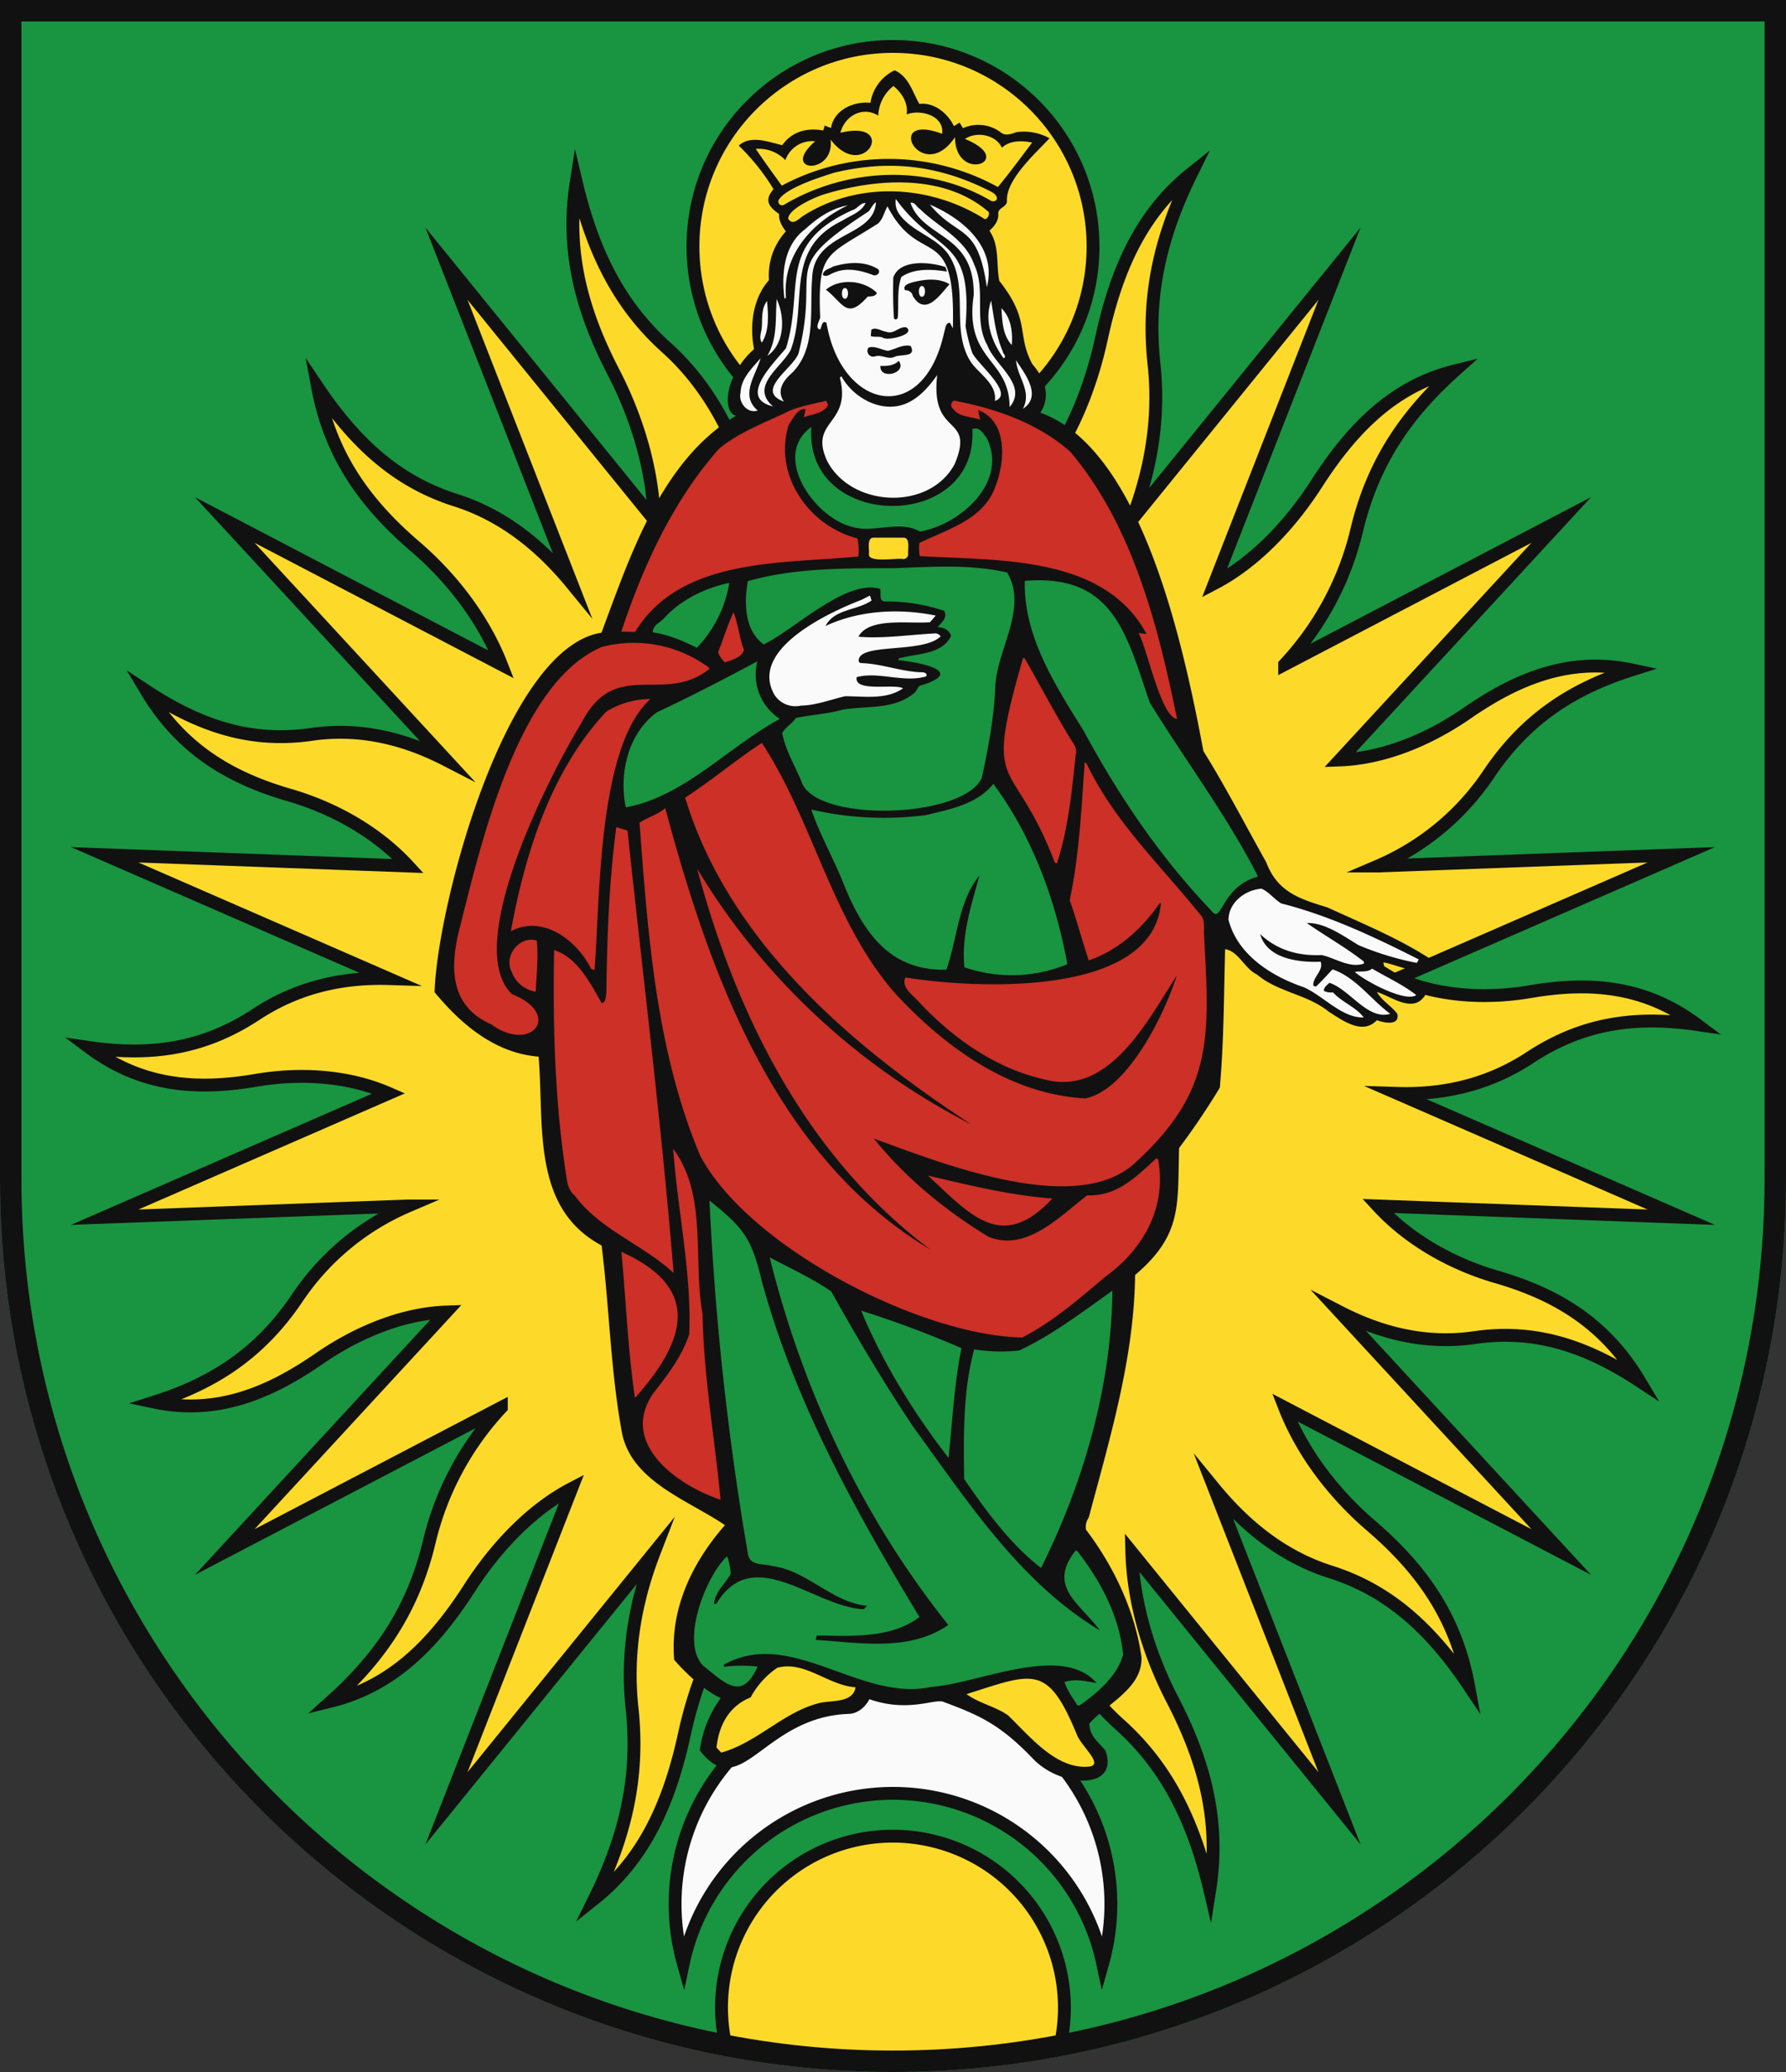 <svg xmlns="http://www.w3.org/2000/svg" xmlns:xlink="http://www.w3.org/1999/xlink" width="500" height="580"><rect width="100%" height="100%" fill="#333333" stroke="none"/><path d="M500 330V0H0v330c0 138.071 111.929 250 250 250s250-111.929 250-250Z" fill="#199441"/><g fill="#fdda2a" stroke="#111" stroke-miterlimit="10" stroke-width="3.6"><path d="M250 502a60.015 60.015 0 0 1 58.7 47.57 61 61 0 1 0-117.406 0A60.015 60.015 0 0 1 250 502Z" fill="#fafafa"/><path d="M261.59 515.423a47.937 47.937 0 0 0-58.4 57.128 248.457 248.457 0 0 0 93.621 0 48 48 0 0 0-35.221-57.128Z"/><path id="a" d="M208.824 133.145c-5.289-15.958-12.951-27.494-22.267-35.857-13.169-11.822-20.595-26.7-25.237-46.264-3.169 20.042 2.075 37.028 10.484 53.269 6.523 12.6 10.947 27.162 11.329 41.149L125 73.818l35.016 89.475c-10.172-12.4-21.071-19.674-32.447-23.28-16.081-5.1-27.871-15.566-38.636-31.583 3.708 19.919 14.178 33.292 27.326 44.578 10.2 8.754 19.109 20.254 24.094 33.007l-77.434-40.463 61.982 67.18c-13.5-6.962-25.982-8.859-37.686-7.161-16.546 2.4-30.9-2.055-46.155-12.092 10.023 16.762 24.125 24.487 40.009 29.1 12.321 3.578 24.362 10.262 33.191 19.839l-84.937-3.142 79.512 34.658c-14.782-.46-26.938 3.3-37.189 10.05-14.491 9.535-29.232 11.767-46.646 9.238 14.811 11.054 30.4 11.955 46.6 9.192 12.569-2.142 25.906-1.292 37.235 3.652l-79.512 34.657 84.937-3.142a71 71 0 0 0-31.03 25.731C73 378.529 60.12 387.11 43.194 392.474c17.344 3.663 32.043-2.4 46.1-12.114 10.9-7.538 23.506-12.65 35.609-13.092l-61.982 67.18 77.431-40.463a83.242 83.242 0 0 0-20.152 37.494c-4.412 18.583-13.47 32.206-27.331 44.647 17.237-4.286 28.81-16.385 38.577-31.577 7.576-11.785 17.528-22.082 28.564-27.843L125 506.182l58.136-71.624c-6.025 15.606-7.666 30.024-6.2 43.549 2.078 19.12-1.779 35.712-10.465 53.335 14.506-11.582 21.191-27.878 25.183-46.233 3.1-14.238 8.88-28.152 17.169-38.354Z"/><use xlink:href="#a" transform="rotate(180 250 290)"/><circle cx="250" cy="69" r="56"/></g><path d="M243.68 28.788a12.148 12.148 0 0 1 6.754-9.1c3.9 1.608 5.086 6.156 6.928 9.4 4.188-.528 8.022 2.7 9.685 6.22a204.28 204.28 0 0 1 1.6-.979c.236.387.708 1.159.951 1.545A10.461 10.461 0 0 1 280.1 37c1.24 1.142 3.037.519 4.421 0a14.766 14.766 0 0 1 9.3 1.712C289.791 43.019 281.5 50.4 281.9 56.32c-.015 1.689-2.606 1.834-2.42 3.528.129 1.98-1.133 3.52-2.482 4.727 2.929 4.294 1.817 9.359 2.77 14.051 8.876 11.235 4.686 14.8 9.255 23.331 1.707 1.92 6.083 7.63 2.235 13.565 28.554 10.2 40.194 65.865 45.652 94.745 6.3 10.121 11.751 20.723 17.59 31.118 3.133 8.33 9.382 10.265 17.154 12.629 9.665 4.468 19.592 8.494 28.575 14.275-.755 6.407-9.151 1.551-12.972 1.113l.25 1.055c3.605 2.192 7.232 4.349 10.829 6.548q.339.793.633 1.609c-3.375 5.19-9.322.36-13.481-.933 1.348 2.488 4.05 3.863 5.712 6.142.715 3.424-3.837 2.489-5.74 1.744-3.994 4.291-9.633.058-13.556-2.429-5.92-4.824-14.147-5.377-19.985-10.335-3.494-1.639-5.2-6.548-8.939-7.117-.352 12.918-.335 25.873-1.483 38.761a197.933 197.933 0 0 1-11.4 16.9c-.473 16.025.989 24.23-12.319 35.556-.274 23.294-7.055 45.641-12.98 67.916a4.467 4.467 0 0 0-.77 3.369c7.862 10.382 13.727 22.79 15.55 35.76.22 8.66-9.474 12.773-14.621 18.52.229 3.686 2.152 4.721 4.5 7.533 4.059 11.038-12.3 10.653-20.3 2.283-9.441-9.881-15.375-12.261-25.044-15.9-2.5-.939-9.9 3.071-20.718-.742 0 0-1.863 3.979-5.809 4.117-23.976.841-30.021 25.141-41.673 10.241a31.534 31.534 0 0 1 5.848-14.634c-4.822-2.384-9.55-6.749-13.022-10.736-1.195-14.341 5-27.184 14.213-37.706-10.137-6.915-25.9-12.114-28.777-25.565-3.254-17.429-3.552-35.167-5.755-52.722-19.783-10.558-16.017-33.84-17.637-52.859-12.114-.945-21.629-8.962-29.12-18.031.693-24.087 19.832-96.517 46.719-100.634 8.11-21.725 16.768-48.258 37.7-60.743-3.916-.855-3.351-11.177 5.022-18.653-1.283-6.481-.387-14.184 4.179-19.3A18.114 18.114 0 0 1 220 64.788c-1.033-1.425-2.054-3.057-1.878-4.894-2.949-2.021-4.235-3.866-1.574-6.943a60.226 60.226 0 0 0-9.736-12.189c3.374-3.061 8.333-1 12.182-.123 2.718-3.871 7-4.94 11.492-4.122a88.08 88.08 0 0 1 .389-1.372c.442.175 1.326.518 1.775.693.793-5.087 6.35-7.547 11.03-7.05Z" fill="#111"/><path d="M272.212 120.145c1.968-.9 3.1 1.3 4.106 2.591 5.864 12.326-7.393 24-18.727 26.078-5.892-3.418-13.362.7-19.473-1.465-10.35-2.8-22.133-19.817-10.969-27.832-2.123 29.053 46.665 29.698 45.063.628Zm-22 38.905c10.495-.37 21.282-1.2 31.75 1.215 5.87 9.936-2.805 21.44-3.321 31.776-.326 8.643-1.958 17.318-3.788 25.756-5.28 11.2-45.079 12.5-50.218 1.649-1.8-4.722-4.773-9.316-5.636-14.265.936-1.691 2.767-2.572 3.787-4.2 4.319-.912 8.831-1.109 13.121-2.332 6.871-1.18 14.463.156 20.235-4.83.691-.675.863-2.008 2.029-2.047 12.515-4.025-1.493-6.471-6.685-6.99l.161-.485c4.892-1.393 12.089-.993 14.579-6.24-.337-1.668-2.13-2.527-3.734-2.482 1.056-1.3 2.927-2.7 1.825-4.591a50.591 50.591 0 0 0-16.5-2.623c-1.876 0-1.114-2.318-1.384-3.5-9.585-2.927-23.97 11.38-32.622 15.517-5.437-3.929-5.538-11.678-4.447-17.689 13.323-3.808 27.236-3.577 40.844-3.639Zm36.688 3.55c24.839-2.049 28.385 14.836 34.982 34.077 9.987 16.206 21.6 31.6 30.317 48.682-10.676 2.972-9.988 13.766-13.154 9.471-14.4-15.069-25.872-32.114-35.686-50.283C295.467 191.9 286.5 178.036 286.9 162.6Zm-101.165 10.649c4.76-5.339 11.51-8.593 18.437-10.089a34.178 34.178 0 0 1-9.065 18.15c-3.92-1.889-8.008-3.7-12.344-4.3-.063-1.85 1.805-2.672 2.972-3.761Zm-1.812 26.129c9.493-4.445 18.829-9.3 28.082-14.242a14.876 14.876 0 0 0 6.321 16.1c-14.286 7.7-26.958 21.891-43.134 24.749-1.978-9.419.658-20.747 8.731-26.607Zm75.322 28.778c6.722-1.644 14.293-3 18.847-8.75 10.952 14.805 17.4 32.5 20.729 50.489a40.81 40.81 0 0 1-28.827.868c-.912-8.625 1.895-17.385 4.218-25.7-5.964 7.309-6.2 17.734-9.272 26.37-15.388.4-22.78-9.8-28.227-22.693-2.85-7.516-6.983-14.508-9.585-22.128a90.3 90.3 0 0 0 32.117 1.544Zm-60.616 107.909c9.741 7.832 11.782 10.536 14.715 22.845 9.236 33.651 26.1 64.074 44.062 93.711-7.943 6.114-19.216 5.3-28.755 5.2-.065.308-.186.923-.25 1.224 12.3.79 26.264 3.359 37.08-4.191-24.017-30.092-40.682-65.387-50.008-102.888 5.741 3.053 11.9 5.83 17.242 9.541 7.182 12.917 14.743 25.6 22.944 37.877 15.039 20.664 29.944 43.644 52.235 56.982-5.581-7.614-14.783-12.2-6.783-22.326l.458.1c6.547 8.367 11.775 18.236 12.851 28.943-1.48 5.936-7.286 10.9-12.225 14.336l-.6-.078c-1.24-2.126-2.879-4.139-3.575-6.512 2.969-.978 6.007-.2 8.973.281-9.707-11.231-33.339.255-46.207 1.08-19.926 4.376-39.308-16.749-58.091-6.223l-.056.6a42.521 42.521 0 0 1 9.455-.053c-4.389 9.823-9.114 4.623-15.265-.267-6.425-6.531.733-25.059 6.719-30.61a15.178 15.178 0 0 1 1 4.982c-1.576 2.727-4.358 5.032-4.654 8.368l.611.014c10.328-17.314 27.472.911 41.307 1.458.235-.239.706-.71.941-.95-9.776-.89-16.76-9.9-26.56-11.131-2.779-.831-6.357.125-6.85-3.672a802.737 802.737 0 0 1-10.714-98.641Zm86.719 41.966c9.384-4.4 17.668-10.8 26.073-16.738-.235 26.619-8.114 53.9-19.977 77.606-8.474-6.515-15.458-16.022-21.524-24.9-.171-11.966-.347-24.794 2.817-36.289a46.61 46.61 0 0 0 12.611.321Zm-44.26-11.15a288.622 288.622 0 0 1 28.083 10.5c-2.051 10.131-2.551 20.519-3.616 30.742-9.642-12.471-18.391-26.523-24.467-41.242Z" fill="#199441"/><path d="M245.873 32.387a11.026 11.026 0 0 1 4.25-8.312c2.367 1.928 4.174 4.779 3.7 7.96 3.779-1.528 10.584.288 9.933 5.414-16.817-6.25-5.734 14.73 3.6.956.1 13.128 17.621 6.571 2.793.492 3.145-2.168 8.661-1.25 10.335 2.453 2.26-2.086 5.645-2.034 8.471-1.441-3.146 4.181-6.272 8.412-9.587 12.445a63.467 63.467 0 0 0-60.512-.381c-2.427-3.424-4.942-6.793-7.267-10.288a10.237 10.237 0 0 1 8.278 3.15 7.947 7.947 0 0 1 8.332-5.283c-10.08 8.784 5.521 9.619 4.331-.467 9.456 12.3 19.093-5.889 2.745-1.91 1.197-4.751 6.265-7.575 10.598-4.788ZM233.5 48.348c13.311-3.162 27.453-3.131 43.85 5.246 2.808 1.434 1.737 3.231.115 2.636-17.547-10.371-40.4-9.354-57.978 1.1a1.052 1.052 0 0 1-1.419-1.472c2.293-3.52 12.763-6.631 15.432-7.51Zm-3.2 6.182c14.863-4.641 33.9-5.991 46.362 4.7.621.534-.321 2.539-1.147 2-15.178-9.53-35.285-10.63-50.715-.766-1.2.786-2.965 2.868-4.149.7.249-2.732 7.122-5.784 9.649-6.634Zm22.553 101.97c-1.253-.431-9.873 1.208-9.6-1.4.189-1.2-.72-4.664 1.4-4.6h8.206c2.108-.063 1.221 3.407 1.4 4.6a1.4 1.4 0 0 1-1.406 1.4Zm-35.24 310.349c7.683-2.08 14.243 4.959 21.9 5.458-.655 4.349-6.551 3.658-9.814 4.338-10.239 2.4-17.523 11.079-27.781 13.947-.331-.352-1-1.05-1.329-1.4.651-6.255 3.526-11.637 9.559-14.056a23.519 23.519 0 0 1 7.465-8.287Zm52.968 7.378c18.723-5.921 22.666-8.616 30.918 11.392 1.321 3.364 7.865 8.554 3.164 8.914-8.951.684-16.158-8.25-22.456-14.38-3.598-2.502-8.08-3.353-11.626-5.926Z" fill="#fdda2a"/><path d="M251.648 59.775a5.634 5.634 0 0 1-.861-4.067c11.447 15.774 21.589 10.284 19.521 35.546a47.584 47.584 0 0 0 1.839 7.4c1.188 2.991 12.211 11.666 6.37 13.568.633-4.57-4.095-7.353-6.555-10.632-6.175-9.2-.3-21.234-6.479-30.408-3.583-5.002-10.345-6.306-13.835-11.407Zm-12.985-.965c1.374-.38 2.172-2.031 3.667-1.984-1.208 2.612-4.246 3.473-6.506 4.941-16.566 8-9.513 23-14.46 36.2-2.6 4.953-11.583 10.1-4.96 15.794-10.05-2.395.434-12.267 3.655-16.325 5.251-17.006-2.794-28.983 18.604-38.626Zm4.544.336c.7-.819 1.091-1.939 2.032-2.537-.6 10.087-17.552 8.078-17.876 21.36-.744 8.854 1.28 19.421-5.586 26.384-2.493 2.152-4.455 4.936-2.324 8.052-8.4-3.055 2.818-9.419 4.127-13.583 6.261-25.022-6.04-22.936 19.627-39.676Zm11.7-2.363c1.193-.348 1.706 1.2 2.6 1.7 5.226 5.115 12.684 8.3 15.246 15.645 3.375 7.126-.3 15.594 3.687 22.561 1.99 5.517 11.468 11.112 6.2 17.252-.024-13.767-12.742-12.85-10.045-31.305.305-17.454-14.195-15.73-17.69-25.853Zm5.41.484c9.258 3.935 18.843 11.985 15.954 23.116-2.619-18.128-7.963-13.429-15.956-23.116Zm-34.881 6.87c3.382-3.112 7.3-5.83 11.913-6.65-10.131 4.83-18.349 13.992-17.314 25.836l-.417.293c-.891-6.886-.218-15.022 5.816-19.479Zm52.032 20.01c.81 4.777 1.3 9.669 3.251 14.176-.008.719 1.278 1.408.245 1.961-3.305-4.534-5.485-10.511-3.498-16.137Zm-62.714.1c.3 3.817.683 8.254-1.461 11.651-.948-1.394-.065-2.985 0-4.479.126-2.431-.153-5.126 1.459-7.176Zm2.678-.51c2.356 4.911 2.319 12.518-2.609 15.868 2.912-4.913 2.208-10.511 2.607-15.872Zm62.916 2.547c2.677 2.553 3.226 6.735 2.9 10.286-2.584-2.763-2.669-6.783-2.902-10.29Zm4.105 14.583c2.556 3.872 7.374 9.991 1.911 13.579 2.624-4.957-1.571-8.833-1.913-13.583Zm-77.123 9.043c.079-3.938 3.219-6.839 5.6-9.634-1.347 4.91-5.863 10.269-.815 14.641-2.897.975-5.493-2.309-4.787-5.011Zm38.478-47.332c1.416-1.3 1.739-3.248 2.643-4.817 9.2 17.767 19.153 3.59 18.309 34.138l-.8-1.513c-1.254-.171-1.287 1.69-1.608 2.546-5.763 26.721-28.847 21.816-32.971-2.551-1.254-.918-1.335 1.158-1.767 1.846-1.555-.214-.293-2.365 0-3.271-.738-18.772 1.766-17.156 16.192-26.382Zm4.272 15.147c-.1 3.815-.065 7.641.19 11.45l.533.3.519-.413c.364-3.831-.3-7.821 1.006-11.531 3.692-2.523 8.616-2.164 12.772-1.513l-.4-1.252c-4.254-1.466-12.879-2.286-14.622 2.955Zm-16.8-3.125c-1.006.661-2.852.88-2.9 2.374 1.1.794 2.217-.462 3.286-.719 3.4-1.429 7.188-.584 10.512.638 1.05.627 2.562-.462 1.651-1.553-3.765-2.34-8.482-1.965-12.549-.74Zm22.032 4.469c-.986.346-2.692.8-1.91 2.2a1.966 1.966 0 0 1 2.15 1.607c3.55 5.83 7.574-.307 10.267-3.314-3.158-1.905-7.1-1.362-10.507-.5ZM231.226 81.1c4.844 3.709 5.75 8.625 11.684 1.936.988-.136 2.112.075 2.59-1.065-3.711-3.608-10.422-4.114-14.274-.876Zm16.92 11.77c-1.37-.166-2.9-1.393-4.215-.581l-.154 1.78c1.078.39 2.251 0 3.313.41 1.232 1.089 9.528-.892 6.6-2.854-2.053-.3-3.521 2.1-5.544 1.24Zm.423 5.336c-1.792-.261-3.627-1.487-5.437-.9a1.62 1.62 0 0 0 1.808 2.469c1.862-.657 3.716 1.03 5.57.078 1.7-.767 6.137.244 4.43-3-2.2-.545-4.262.92-6.371 1.349Zm-2.09 4.225c-.3 4.006 7.639 2.093 5.149-1.405-1.38 1.317-3.328 1.49-5.149 1.4Zm6.864 10.656c3.879-1.527 6.7-4.8 9.041-8.129-2.071 17.811 10.71 10.776 4.924 24.853-6.975 13.3-28.958 12.305-35.75-.785-5.272-11.457 6.976-10.029 3.568-23.288.111-.105.317-.316.42-.429 3.228 5.942 11.018 10.367 17.797 7.776Zm-12.758 55.051c1.036-.366 1.956-.993 2.986-1.4L244 168.1c-3.96 2.8-10.416 2.3-12.894 7.125 9.514-4.419 20.613-4.992 30.848-2.917a36.658 36.658 0 0 1-1.63 1.87c-5.731.508-17.062-1.476-20 4.051 6.884.6 14.121-.548 21.084-.892a1.791 1.791 0 0 1 1.916.81c-5.041 5-23.719 1.538-22.9 7.123l.531.342c5.591.122 10.915 2.25 16.487 2.559.691-.043 2.344.007 1.859 1.154-6.236 1.912-13.365-1.457-19.467.231-.8 4.353 10.71 1.707 12.966 3.129-4.657 3.263-10.839 2.2-16.231 2.207-4.09.953-8.093 2.548-12.336 2.622a6.978 6.978 0 0 1-7.4-2.979c-7.2-12.478 14.425-22.723 23.752-26.399Zm103.338 89.331c.042-4.866 4.683-8.367 9.241-8.707 2.13.91 3.545 2.953 5.539 4.133 13.439 3.4 26.132 9.415 38.5 15.675l-.554.973a82.805 82.805 0 0 1-16.3-4.961c-4.327-2.6-9.418-6.359-14.509-6.212 5.1 3.589 10.919 6.831 15.977 10.8l.038.547c-3.975 1.413-7.964-1.515-11.847-2.378-6.493.3-12.386-1.334-17.22-5.853 1.928 6.922 10.833 7.975 16.935 7.723.909 2.507-2.382 4.427-2.03 6.749l.715.2c1.643-1.51 3.1-3.211 4.655-4.809 6.473 2.206 10.728 8.455 16.136 12.436-6.309 1.9-11.28-6.821-17.037-8.667-.64.633-1.58 1.231-1.531 2.26a4.644 4.644 0 0 0 2.537.4c2.466 2.754 6.487 4.13 8.6 7.032-6.108.174-11.245-6.03-16.768-8.459-9.066-3.08-18.557-9.09-21.077-18.884Zm35.363 14.608c1.625-.338 3.461.227 4.831-.944 4.123 2.455 8.6 4.443 12.376 7.422-3.11 2.139-14.564-4.075-17.207-6.48ZM236.551 80.639c1.132-.038 1.132 3.038 0 3-1.132.038-1.132-3.039 0-3Zm21.552-.573c1.132-.038 1.132 3.038 0 3-1.132.034-1.132-3.038-.003-3Z" fill="#fafafa"/><path d="M143.255 272.041c-2.343-4.35 2.127-10.22 7.013-8.755.489 4.6-.081 9.668-.29 14.307a8.544 8.544 0 0 1-6.723-5.552Zm116.528 57.036c11.457 2.67 23.036 5.544 34.829 6.415-14.091 15.102-22.734 4.797-34.829-6.415Zm6.948-214.76c-.956-.667-.251-2.658 1-2.041 11.325 2.166 23.261 6.418 31.914 14.2 17.44 20.613 24.578 48.761 29.877 74.773-4.493-.5-8.282-19.418-10.771-24.038.559.062 1.67.194 2.23.257-11.927-22.161-41.674-20.491-63.482-21.8a13.308 13.308 0 0 1-.129-3.668c7.992-3.915 18.178-6.568 21.37-16.043 2.663-6.869 3.37-18.066-4.917-21.185.136.678.416 2.029.553 2.7-2.553-.923-5.976-.66-7.645-3.155Zm-47.388 1.483c3.7-1.982 7.915-2.631 11.955-3.615l.514 1.155c-1.132 2.455-4.512 2.533-6.783 3.475l.51-2.3c-2.346-.224-3.474 2.7-4.717 4.326-4.407 13.956 5.48 28.365 19.193 31.856a15 15 0 0 1 .292 5.082c-21.369 2.06-49.874.259-62.488 21.094-1.294.015-2.587-.042-3.88-.07 6.089-18.319 14.479-36.66 27.375-51.212 5.33-4.384 11.84-6.881 18.029-9.791Zm-18.3 66.725c1.5-3.692 2.623-7.549 4.319-11.143 1.309 3.292 1.571 7.116 2.921 10.5-.536 2.152-3.413 2.859-5.3 3.523a6.268 6.268 0 0 1-1.943-2.88Zm-32.493-1.44a35.354 35.354 0 0 1 29.968 5.835l-.016.417c-12.931 10.053-26.132-3.382-35.682 14.948-8.836 14.411-33.526 62.536-19.492 76 14.225 5.617 5.488 16.713-5.86 8.42-11-4.84-11.531-14.825-9.206-25.234 6.032-23.643 16.258-70.364 40.285-80.386Zm117.89 3.009.448.225c4.176 7.309 8.119 14.75 12.463 21.969.9 1.515 2.357 3.013 1.805 4.949-1.093 10.243-2.052 20.625-5.278 30.469l-.6-.293C283.443 210.3 275 223.56 286.437 184.094ZM169.7 199.227a23.357 23.357 0 0 1 12.393-3.548c-14.812 13.265-14.1 56.287-15.647 75.874-.25-.092-.742-.282-.991-.381-3.929-7.99-13.547-15.236-22.448-10.488 4.007-21.85 11.248-44.94 26.693-61.457Zm22.108 24.048c7.386-4.779 14.118-10.5 21.483-15.307 14.571 22.221 19.558 49.863 37.419 70.226 13.994 15.053 31.922 28.077 53.1 29.286 11.859-2.379 22.156-23.458 25.638-34.418-8.193 12.649-18.893 33.872-36.917 29.128-13.817-3.062-25.8-11.583-35.344-21.8-1.62-1.862-4.975-3.969-3.713-6.774 19.267 3.142 69.229 5.728 71.533-20.833l-.486.227c-4.773 6.906-11.587 13.091-19.719 15.819-1.892-5.577-3.35-11.3-5.335-16.845 2.715-12.728 3.26-25.673 4.211-38.595l.468.262c7.7 16.219 20.852 28.687 31.989 42.5 1.34 1.517.827 3.612.946 5.448 1.488 28.628 2.973 43.888-19.9 64.443-16.807 14.369-53.884-.57-72.524-7.313 8.881 11.05 19.979 20.086 32.064 27.47 10.556 4.287 19.917-5.624 27.622-11.592 8.3.313 13.585-5.028 19.348-10.342l.527.234c2.475 13.415-4.117 25.247-14.881 32.97-7.276 6.134-14.64 12.578-23.142 16.924-28.437-.476-76.663-25.317-90.17-50.9-12.318-29.177-14.649-61.916-16.982-93.171 2.22-1.591 5.1-2.226 7.193-4.121 12.434 46.34 30.685 97.6 74.359 123.676-34.71-25.946-54.442-65.575-65.439-106.731a190.789 190.789 0 0 0 76.806 71.622c-33.977-22.168-68.021-51.45-80.154-91.493Zm-19.275 8.258c1.043.31 2.085.664 3.143.953 4.377 41.326 9.534 82.446 12.908 123.85-8.64-8.01-20.559-12.022-27.711-21.7-1.639-1.308-2.055-3.33-2.314-5.3-3.256-20.961-3.816-42.23-3.424-63.4 6.524 2.107 10.092 9.273 13.315 14.841 1.254-.153 1.081-1.8 1.3-2.7.185-15.524.75-31.152 2.783-46.544Zm15.922 90.054c9.693 12.893 5.463 31 8.227 46.234.3 17.451 3.407 34.682 5.044 51.995-12.148-4.045-28.445-15.771-18.856-29.778 3.985-5.111 8.068-10.372 10.094-16.611.661-17.227-3.264-34.581-4.509-51.84Zm-14.488 28.831c22.857 10.289 17.891 25.094 3.791 40.9-1.994-13.538-2.501-27.292-3.791-40.9Z" fill="#cc3026"/><path d="M497 330V3H3v327c0 136.414 110.586 247 247 247s247-110.586 247-247Z" fill="none" stroke="#111" stroke-width="6"/></svg>